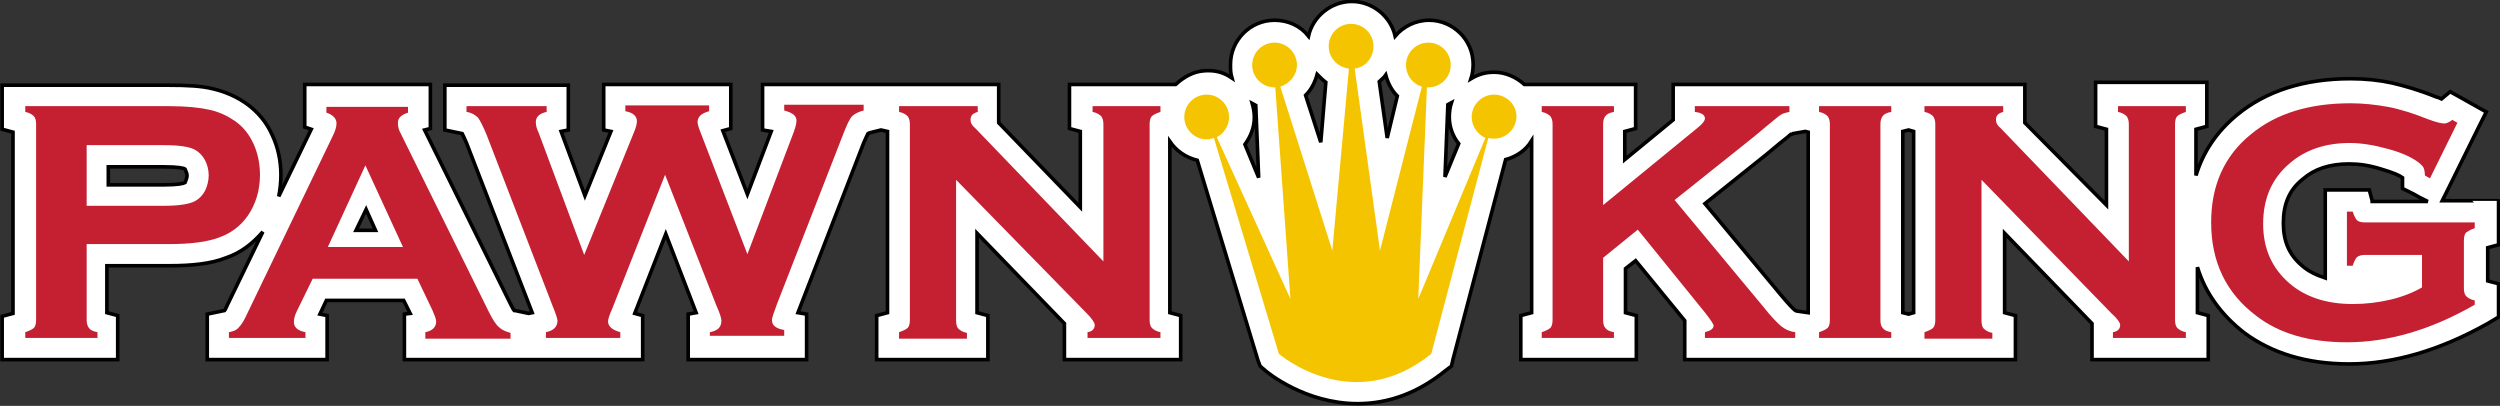 <?xml version="1.0" encoding="utf-8"?>
<!-- Generator: Adobe Illustrator 19.0.0, SVG Export Plug-In . SVG Version: 6.00 Build 0)  -->
<svg version="1.1" id="Layer_1" xmlns="http://www.w3.org/2000/svg" xmlns:xlink="http://www.w3.org/1999/xlink" x="0px" y="0px"
	 viewBox="-128.4 368 346.2 56.2" style="enable-background:new -128.4 368 346.2 56.2;" xml:space="preserve">
<rect x="-128.4" y="368" width="346.2" height="56.2" fill="#333333" stroke="none"/>
<style type="text/css">
	.st0{fill:#FFFFFF;stroke:#000000;stroke-width:0.5;}
	.st1{fill:#C42032;}
	.st2{fill:#F5C400;}
</style>
<g>
	<path class="st0" d="M214.2,395.8h-4.4l1-2l3.8-7.7l1.3-2.6l-2.5-1.4l-0.7-0.4l-1.8-1l-1.2,1c-0.2-0.1-0.4-0.2-0.8-0.3
		c-2.2-0.9-4.3-1.5-6-1.9c-1.8-0.4-3.7-0.6-5.8-0.6c-6.4,0-11.7,1.7-15.7,5c-2.8,2.3-4.7,5.1-5.7,8.4v-6.4l1.5-0.4v-2.3v-0.8v-3h-3
		h-9.4h-3v3v0.8v2.3l1.5,0.4v10.5L152,385v-1.5v-0.8v-3h-3h-10.9h-1.5h-1.5h-1.5h-10h-1.2h-1.8h-1.2h-13.1h-3v3v0.8v1.1l-6.7,5.5
		v-3.9l1.5-0.4v-2.3v-0.8v-3h-3h-10h-2.4c-1.1-1-2.6-1.7-4.2-1.7c-1.2,0-2.2,0.3-3.2,0.9c0.2-0.6,0.3-1.3,0.3-2
		c0-3.4-2.8-6.1-6.1-6.1c-1.9,0-3.6,0.9-4.7,2.2c-0.6-2.7-3.1-4.8-6-4.8s-5.4,2.1-6,4.8c-1.1-1.4-2.8-2.2-4.7-2.2
		c-3.4,0-6.1,2.8-6.1,6.1c0,0.8,0,1.2,0.2,1.9c-1.2-0.8-2.3-1.1-3.8-1c-1.6,0.1-2.9,0.9-4,1.9h-2.3h-9.4h-3v3v0.8v2.3l1.5,0.4v10.5
		L9.9,385v-1.5v-0.8v-3h-3H-4h-1.8H-7h-1.8h-11h-3v3v0.8v2.5l1.2,0.2l-3.3,8.7l-3.4-8.8l1.1-0.3v-2.3v-0.8v-3h-3h-11.6h-3v3v0.8v2.5
		l1,0.2l-3.6,8.9l-3.3-8.9l1-0.2v-2.4v-0.8v-3h-3h-11.1h-3v3v0.8v2.4l2.4,0.5l0,0c0.1,0.2,0.3,0.6,0.6,1.3l9.1,23.5l-0.5,0.1
		l-1.9-0.4h-0.1c-0.1-0.1-0.3-0.5-0.7-1.3L-69.6,386l0.8-0.2v-2.3v-0.8v-3h-3h-11.4h-3v3v0.8v2.1l0.9,0.3l-4.5,9.3
		c0.2-1,0.3-2,0.3-3c0-1.9-0.4-3.8-1.2-5.5c-0.8-1.8-2-3.2-3.5-4.3c-1.4-1-3-1.7-4.7-2.1c-1.6-0.4-3.6-0.5-6.2-0.5h-20h-3v3v0.8v2.3
		l1.5,0.4v25.1l-1.5,0.4v2.2v0.8v3h3h10h3v-3V414v-2.3l-1.5-0.4v-6.5h8.6c3.3,0,5.9-0.3,7.9-1.1c2.1-0.7,3.7-2,5.1-3.6l-4.9,10.1
		c-0.2,0.4-0.3,0.7-0.4,0.8l0,0l-2.4,0.5v2.5v0.8v3h3h10.6h3v-3V414v-2.3l-1-0.2l0.9-1.9h10.7l0.9,1.8l-0.8,0.1v2.5v0.8v3h3h11.8
		h1.9h1.1h1.9h10.3h3v-3V414v-2.3l-1.1-0.3l4.3-11l4.2,10.9l-1.1,0.2v2.5v0.8v3h3h10.4h3v-3V414v-2.5l-1.2-0.2l9.1-23.5
		c0.3-0.7,0.5-1.1,0.6-1.3c0.1,0,0.1,0,0.2-0.1l1.6-0.4l0.9,0.2v25.1l-1.5,0.4v2.3v0.8v3h3h9.4h3v-3V414v-2.3l-1.5-0.4v-11L19,412.8
		v1.2v0.8v3h3h10.1h3v-3V414v-2.3l-1.5-0.4v-23.7c0.9,1.3,2.2,2.2,3.8,2.6l8.4,27.7l0.3,0.8l0.7,0.6c0.2,0.2,5.5,4.6,12.8,4.6
		c4.3,0,8.4-1.5,12.2-4.6l0.8-0.6l0.2-0.9l7.3-27.7c1.5-0.4,2.8-1.3,3.6-2.6v23.8l-1.5,0.4v2.3v0.8v3h3h10h3v-3V414v-2.3l-1.5-0.4
		v-6.1l1.4-1.1l6.8,8.3v1.6v0.8v3h3h12.5h0.4h2.6h0.4h10h1.5h1.5h1.5h9.4h3v-3V414v-2.3l-1.5-0.4v-11l12.1,12.5v1.2v0.8v3h3h10.1h3
		v-3V414v-2.3l-1.5-0.4V405c1.1,3.6,3.3,6.6,6.5,9.1c3.8,2.8,8.6,4.3,14.5,4.3c6.2,0,12.6-1.9,19.2-5.6l1.5-0.9v-1.7v-0.6v-2.3
		l-1.5-0.4v-4.6l1.5-0.4v-2.3v-0.8v-3C217.6,395.8,214.2,395.8,214.2,395.8z M-102.7,393.1c0,0.1-0.1,0.1-0.1,0.2
		c-0.2,0.1-0.9,0.3-3,0.3h-7.6v-2.5h7.6c2.1,0,2.9,0.2,3,0.3c0,0,0.1,0.1,0.1,0.2c0.1,0.2,0.2,0.5,0.2,0.7
		C-102.5,392.6-102.6,392.8-102.7,393.1z M-79.1,399.9l1.4-2.9l1.3,2.9H-79.1z M44,388c0.8-1.1,1.3-2.4,1.3-3.7c0-0.7-0.1-1.3-0.3-2
		c0.2,0.1,0.3,0.2,0.5,0.3l0.4,10L44,388z M54.5,387.7l-2.1-6.5c0.8-0.8,1.3-1.8,1.6-2.9c0.4,0.4,0.8,0.8,1.2,1.1L54.5,387.7z
		 M63.7,387.1l-1.1-7.8c0.3-0.3,0.7-0.6,0.9-0.9c0.3,1.1,0.8,2.1,1.6,2.9L63.7,387.1z M71.7,392.5l0.4-10c0.2-0.1,0.3-0.2,0.5-0.3
		c-0.2,0.6-0.3,1.3-0.3,2c0,1.4,0.5,2.7,1.3,3.7L71.7,392.5z M122,411.3l-1.4-0.2c-0.2,0-0.4-0.1-0.5-0.2s-0.6-0.5-2-2.2l-10.4-12.5
		l8.5-6.8l1.8-1.5c1-0.8,1.4-1.1,1.6-1.3c0.1,0,0.2,0,0.3-0.1l1.7-0.3l0.4,0.1L122,411.3L122,411.3z M136.6,411.3l-0.7,0.2l-0.8-0.2
		v-25.1l0.8-0.2l0.7,0.2V411.3z M200.1,395.8l-0.4-1.5h-2.3h-0.8h-3v3v7.5v1.7c-1.2-0.4-2.3-0.9-3.2-1.7c-1.8-1.5-2.6-3.4-2.6-5.9
		c0-2.6,0.8-4.6,2.7-6.1c1.6-1.4,3.7-2.1,6.4-2.1c1.4,0,2.8,0.2,4.4,0.7c1.7,0.5,2.6,0.9,3,1.2v1.5l1.6,0.8l0.7,0.4l1.2,0.6h-7.7
		V395.8z"/>
	<g>
		<g>
			<path id="XMLID_49_" class="st1" d="M-116.4,401.8v10.5c0,0.5,0.1,0.8,0.3,1.1c0.2,0.3,0.6,0.5,1.2,0.6v0.8h-10V414
				c0.6-0.2,1-0.4,1.2-0.6c0.2-0.2,0.3-0.6,0.3-1.1v-27.1c0-0.5-0.1-0.9-0.3-1.1c-0.2-0.2-0.6-0.5-1.2-0.6v-0.8h20
				c2.3,0,4.2,0.2,5.5,0.5c1.4,0.3,2.6,0.9,3.6,1.6c1.1,0.8,1.9,1.8,2.5,3.1c0.6,1.3,0.9,2.8,0.9,4.3c0,2.2-0.6,4.1-1.7,5.7
				c-1,1.4-2.3,2.4-4,3c-1.6,0.6-3.9,0.9-6.9,0.9H-116.4z M-116.4,396.5h10.6c2.1,0,3.6-0.2,4.5-0.7c0.5-0.3,1-0.8,1.3-1.4
				c0.3-0.6,0.5-1.4,0.5-2.1c0-0.8-0.2-1.5-0.5-2.1c-0.3-0.6-0.8-1.1-1.3-1.4c-0.8-0.5-2.3-0.7-4.5-0.7h-10.6V396.5z"/>
		</g>
		<g>
			<path id="XMLID_45_" class="st1" d="M-70.6,406.6h-14.5l-2.2,4.5c-0.3,0.6-0.4,1.1-0.4,1.5c0,0.7,0.5,1.2,1.6,1.4v0.8h-10.6V414
				c0.6-0.1,1.1-0.3,1.4-0.7c0.3-0.3,0.7-0.9,1.1-1.8l11.8-24.5c0.4-0.8,0.6-1.4,0.6-1.9c0-0.7-0.5-1.2-1.4-1.5v-0.8h11.3v0.8
				c-0.9,0.3-1.4,0.7-1.4,1.4c0,0.5,0.1,1,0.4,1.5l12.2,24.7c0.5,1,1,1.8,1.4,2.1c0.4,0.4,0.9,0.6,1.6,0.8v0.8h-11.8V414
				c1-0.2,1.5-0.7,1.5-1.5c0-0.3-0.2-0.8-0.5-1.5L-70.6,406.6z M-72.6,402.2l-5.2-11.3l-5.2,11.3H-72.6z"/>
		</g>
		<g>
			<path id="XMLID_32_" class="st1" d="M-36.3,392.2l-7.3,18.5c-0.4,0.9-0.6,1.5-0.6,1.8c0,0.7,0.6,1.2,1.7,1.5v0.8h-10.3V414
				c1-0.2,1.6-0.7,1.6-1.6c0-0.2-0.2-0.9-0.7-2.1l-9.1-23.6c-0.5-1.2-0.9-2-1.2-2.4c-0.4-0.4-0.9-0.7-1.6-0.8v-0.8h11.1v0.8
				c-1,0.2-1.5,0.7-1.5,1.4c0,0.4,0.1,0.9,0.4,1.5l6.3,16.9l6.9-17c0.3-0.7,0.4-1.2,0.4-1.5c0-0.7-0.5-1.2-1.6-1.4v-0.8h11.6v0.8
				c-1.1,0.3-1.6,0.8-1.6,1.5c0,0.2,0.1,0.7,0.4,1.4l6.5,16.9l6.3-16.6c0.3-0.8,0.5-1.4,0.5-1.9c0-0.7-0.6-1.1-1.7-1.4v-0.8h11v0.8
				c-0.8,0.2-1.3,0.5-1.6,0.8c-0.3,0.3-0.7,1.1-1.2,2.4l-9.2,23.6c-0.4,1.1-0.7,1.9-0.7,2.2c0,0.8,0.6,1.2,1.7,1.4v0.8h-10.3V414
				c1.1-0.2,1.6-0.7,1.6-1.6c0-0.3-0.2-1-0.7-2.1L-36.3,392.2z"/>
		</g>
		<g>
			<path id="XMLID_29_" class="st1" d="M4,392.9v19.5c0,0.5,0.1,0.9,0.3,1.1c0.2,0.2,0.6,0.5,1.2,0.6v0.8h-9.4V414
				c0.6-0.2,1-0.4,1.2-0.6c0.2-0.2,0.3-0.6,0.3-1.1v-27.1c0-0.5-0.1-0.8-0.3-1.1c-0.2-0.2-0.6-0.5-1.2-0.6v-0.8H7v0.8
				c-0.7,0.2-1,0.5-1,1.1c0,0.4,0.2,0.8,0.7,1.2l17.7,18.4v-19c0-0.5-0.1-0.8-0.3-1.1c-0.2-0.2-0.6-0.5-1.2-0.6v-0.8h9.4v0.8
				c-0.6,0.2-1,0.4-1.2,0.6c-0.2,0.2-0.3,0.6-0.3,1.1v27.1c0,0.5,0.1,0.9,0.3,1.1c0.2,0.2,0.6,0.5,1.2,0.6v0.8H22.2V414
				c0.7-0.1,1-0.5,1-1c0-0.3-0.4-0.9-1.1-1.6L4,392.9z"/>
		</g>
	</g>
	<g>
		<g>
			<path id="XMLID_36_" class="st1" d="M98.4,399.8l-4.8,3.9v8.6c0,0.5,0.1,0.9,0.3,1.1c0.2,0.3,0.6,0.5,1.2,0.6v0.8h-10V414
				c0.6-0.2,1-0.4,1.2-0.6c0.2-0.2,0.3-0.6,0.3-1.1v-27.1c0-0.5-0.1-0.8-0.3-1.1c-0.2-0.2-0.6-0.5-1.2-0.6v-0.8h10v0.8
				c-0.6,0.1-1,0.3-1.2,0.6c-0.2,0.3-0.3,0.6-0.3,1.1v11.2l13.2-10.8c0.6-0.5,0.9-0.9,0.9-1.2c0-0.5-0.5-0.8-1.4-0.9v-0.8h13.1v0.8
				c-0.5,0.1-0.9,0.2-1.2,0.4c-0.2,0.1-0.9,0.7-2,1.6l-1.8,1.5l-10.9,8.7l12.3,14.8c1.1,1.4,2,2.3,2.5,2.7s1.1,0.7,1.9,0.8v0.8
				h-12.5V414c0.8-0.2,1.2-0.5,1.2-0.9c0-0.2-0.4-0.8-1.1-1.7L98.4,399.8z"/>
		</g>
		<g>
			<path id="XMLID_28_" class="st1" d="M125,412.3v-27.1c0-0.5-0.1-0.8-0.3-1.1c-0.2-0.2-0.6-0.5-1.2-0.6v-0.8h10v0.8
				c-0.6,0.1-1,0.3-1.2,0.6c-0.2,0.3-0.3,0.6-0.3,1.1v27.1c0,0.5,0.1,0.9,0.3,1.1c0.2,0.3,0.6,0.5,1.2,0.6v0.8h-10V414
				c0.6-0.2,1-0.4,1.2-0.6C124.9,413.2,125,412.8,125,412.3z"/>
		</g>
		<g>
			<path id="XMLID_24_" class="st1" d="M146,392.9v19.5c0,0.5,0.1,0.9,0.3,1.1c0.2,0.2,0.6,0.5,1.2,0.6v0.8h-9.4V414
				c0.6-0.2,1-0.4,1.2-0.6c0.2-0.2,0.3-0.6,0.3-1.1v-27.1c0-0.5-0.1-0.8-0.3-1.1c-0.2-0.2-0.6-0.5-1.2-0.6v-0.8H149v0.8
				c-0.7,0.2-1,0.5-1,1.1c0,0.4,0.2,0.8,0.7,1.2l17.7,18.4v-19c0-0.5-0.1-0.8-0.3-1.1c-0.2-0.2-0.6-0.5-1.2-0.6v-0.8h9.4v0.8
				c-0.6,0.2-1,0.4-1.2,0.6c-0.2,0.2-0.3,0.6-0.3,1.1v27.1c0,0.5,0.1,0.9,0.3,1.1c0.2,0.2,0.6,0.5,1.2,0.6v0.8h-10.1V414
				c0.7-0.1,1-0.5,1-1c0-0.3-0.4-0.9-1.2-1.6L146,392.9z"/>
		</g>
		<g>
			<path id="XMLID_21_" class="st1" d="M207,403.3h-7.9c-0.5,0-0.8,0.1-1.1,0.3c-0.2,0.2-0.4,0.6-0.6,1.2h-0.8v-7.5h0.8
				c0.2,0.6,0.4,1,0.6,1.2c0.2,0.2,0.6,0.3,1.1,0.3h15.2v0.8c-0.6,0.2-0.9,0.4-1.2,0.6c-0.2,0.2-0.3,0.6-0.3,1.1v6.6
				c0,0.5,0.1,0.9,0.3,1.1c0.2,0.2,0.6,0.5,1.2,0.6v0.6c-6.1,3.5-12,5.2-17.7,5.2c-5.2,0-9.4-1.2-12.6-3.7
				c-4.1-3.1-6.2-7.4-6.2-12.9c0-5.1,1.8-9.2,5.5-12.2c3.5-2.9,8.1-4.3,13.8-4.3c1.8,0,3.5,0.2,5.2,0.5c1.6,0.3,3.5,0.9,5.5,1.7
				c1.1,0.4,1.8,0.6,2.3,0.6c0.3,0,0.7-0.2,1.1-0.5l0.7,0.4l-3.8,7.7l-0.7-0.4c0-0.5-0.1-0.9-0.2-1.1c-0.1-0.2-0.4-0.5-0.8-0.8
				c-1-0.7-2.3-1.3-4.2-1.8c-1.8-0.5-3.6-0.8-5.2-0.8c-3.3,0-6.1,0.9-8.3,2.8c-2.5,2.1-3.7,4.9-3.7,8.4c0,3.4,1.2,6.1,3.6,8.2
				c2.2,1.9,5.1,2.9,8.8,2.9c1.8,0,3.5-0.2,5.2-0.6s3.2-1,4.4-1.7L207,403.3L207,403.3z"/>
		</g>
	</g>
	<g>
		<path id="XMLID_19_" class="st2" d="M78.5,381.1c-1.7,0-3.1,1.4-3.1,3.1c0,1.3,0.8,2.4,1.9,2.9L68,409.4l1.2-29.3
			c0.1,0,0.2,0,0.2,0c1.7,0,3.1-1.4,3.1-3.1c0-1.7-1.4-3.1-3.1-3.1c-1.7,0-3.1,1.4-3.1,3.1c0,1.4,0.9,2.6,2.2,3l-5.8,22.7l-3.5-25.2
			c1.5-0.2,2.6-1.5,2.6-3.1c0-1.7-1.4-3.1-3.1-3.1c-1.7,0-3.1,1.4-3.1,3.1c0,1.6,1.2,2.9,2.8,3.1l-2.3,25.2L48.9,380
			c1.3-0.4,2.3-1.6,2.3-3c0-1.7-1.4-3.1-3.1-3.1S45,375.3,45,377c0,1.7,1.4,3.1,3.1,3.1c0,0,0,0,0.1,0l2.1,29.3L40.1,387
			c1-0.5,1.7-1.6,1.7-2.8c0-1.7-1.4-3.1-3.1-3.1c-1.7,0-3.1,1.4-3.1,3.1s1.4,3.1,3.1,3.1c0.3,0,0.7-0.1,1-0.2l9,29.9
			c0,0,10.2,8.8,21.1,0l7.9-29.9c0.3,0.1,0.5,0.1,0.8,0.1c1.7,0,3.1-1.4,3.1-3.1C81.6,382.5,80.2,381.1,78.5,381.1z"/>
	</g>
</g>
</svg>
